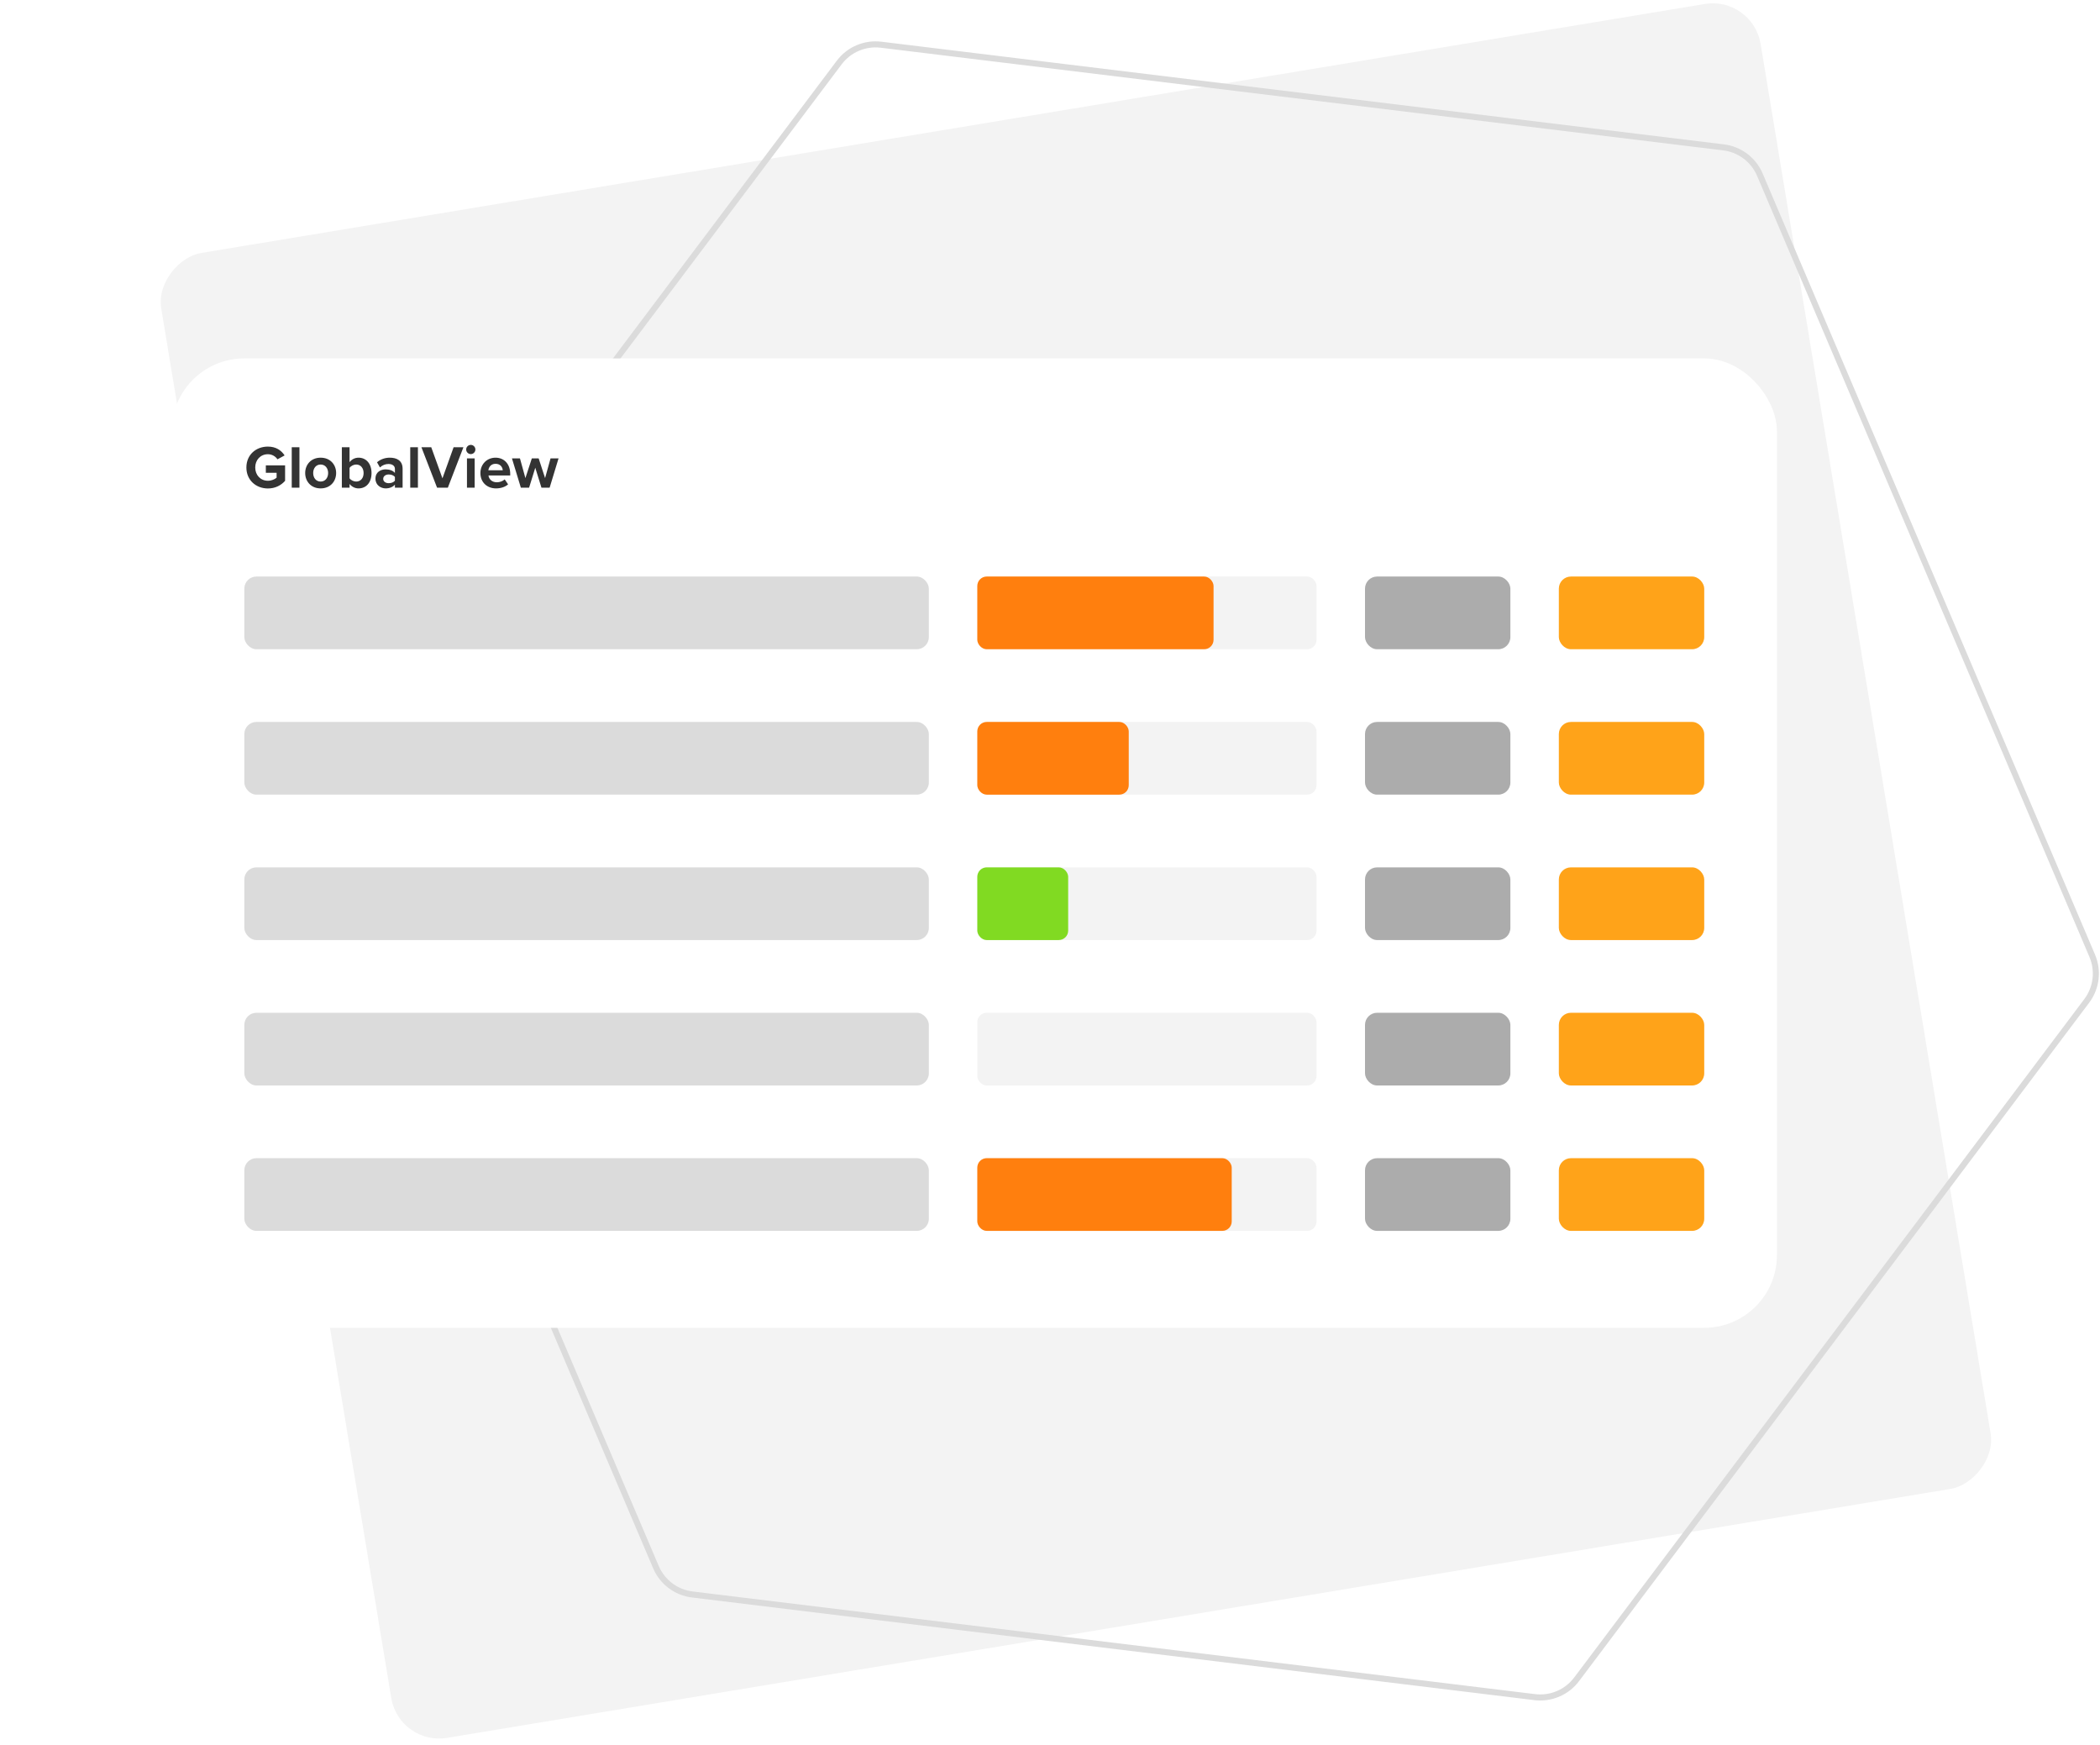 <svg xmlns="http://www.w3.org/2000/svg" width="260" height="216" viewBox="0 0 260 216" fill="none"><rect x="217" y="-0.489" width="186.315" height="200.708" rx="6" transform="rotate(80.599 217 -0.489)" fill="#F3F3F3"></rect><path d="M213.393 18.243C215.388 18.486 217.101 19.775 217.888 21.624L259.039 118.314C259.825 120.163 259.566 122.292 258.358 123.898L195.197 207.88C193.989 209.486 192.016 210.326 190.021 210.083L85.71 197.375C83.715 197.132 82.001 195.843 81.214 193.994L40.064 97.304C39.277 95.455 39.537 93.326 40.745 91.72L103.906 7.738C105.114 6.132 107.087 5.292 109.082 5.535L213.393 18.243Z" stroke="#DBDBDB" stroke-width="0.75"></path><g filter="url(#filter0_dd_579_14226)"><rect x="18.25" y="41.367" width="198.75" height="120" rx="9" fill="white"></rect><path d="M27.505 54.87C27.505 53.287 28.705 52.282 30.168 52.282C31.203 52.282 31.855 52.785 32.237 53.377L31.352 53.857C31.12 53.505 30.692 53.227 30.168 53.227C29.26 53.227 28.6 53.925 28.6 54.87C28.6 55.815 29.26 56.512 30.168 56.512C30.625 56.512 31.03 56.325 31.247 56.13V55.522H29.913V54.607H32.297V56.52C31.788 57.09 31.075 57.465 30.168 57.465C28.705 57.465 27.505 56.445 27.505 54.87ZM33.12 57.367V52.365H34.073V57.367H33.12ZM36.697 57.457C35.505 57.457 34.785 56.587 34.785 55.552C34.785 54.525 35.505 53.655 36.697 53.655C37.897 53.655 38.617 54.525 38.617 55.552C38.617 56.587 37.897 57.457 36.697 57.457ZM36.697 56.61C37.29 56.61 37.627 56.122 37.627 55.552C37.627 54.99 37.29 54.502 36.697 54.502C36.105 54.502 35.775 54.99 35.775 55.552C35.775 56.122 36.105 56.61 36.697 56.61ZM39.324 57.367V52.365H40.277V54.21C40.562 53.842 40.967 53.655 41.394 53.655C42.317 53.655 42.999 54.375 42.999 55.56C42.999 56.767 42.309 57.457 41.394 57.457C40.959 57.457 40.562 57.262 40.277 56.91V57.367H39.324ZM40.277 56.205C40.434 56.437 40.787 56.61 41.094 56.61C41.649 56.61 42.017 56.19 42.017 55.56C42.017 54.93 41.649 54.502 41.094 54.502C40.787 54.502 40.434 54.682 40.277 54.922V56.205ZM45.894 57.367V56.992C45.646 57.285 45.219 57.457 44.746 57.457C44.169 57.457 43.486 57.067 43.486 56.257C43.486 55.41 44.169 55.102 44.746 55.102C45.226 55.102 45.654 55.252 45.894 55.545V55.042C45.894 54.675 45.579 54.435 45.099 54.435C44.709 54.435 44.349 54.577 44.041 54.862L43.681 54.225C44.124 53.835 44.694 53.655 45.264 53.655C46.089 53.655 46.846 53.985 46.846 55.027V57.367H45.894ZM45.894 56.497V56.047C45.736 55.837 45.436 55.732 45.129 55.732C44.754 55.732 44.446 55.935 44.446 56.28C44.446 56.617 44.754 56.812 45.129 56.812C45.436 56.812 45.736 56.707 45.894 56.497ZM47.791 57.367V52.365H48.743V57.367H47.791ZM51.113 57.367L49.178 52.365H50.393L51.78 56.212L53.16 52.365H54.375L52.448 57.367H51.113ZM55.287 53.212C54.98 53.212 54.717 52.957 54.717 52.642C54.717 52.327 54.98 52.072 55.287 52.072C55.602 52.072 55.857 52.327 55.857 52.642C55.857 52.957 55.602 53.212 55.287 53.212ZM54.815 57.367V53.745H55.767V57.367H54.815ZM56.479 55.552C56.479 54.502 57.252 53.655 58.354 53.655C59.434 53.655 60.169 54.465 60.169 55.65V55.86H57.477C57.537 56.317 57.904 56.7 58.519 56.7C58.857 56.7 59.254 56.565 59.487 56.34L59.907 56.955C59.539 57.292 58.977 57.457 58.414 57.457C57.312 57.457 56.479 56.715 56.479 55.552ZM58.354 54.412C57.762 54.412 57.507 54.855 57.462 55.215H59.247C59.224 54.87 58.984 54.412 58.354 54.412ZM64.037 57.367L63.272 54.9L62.507 57.367H61.487L60.385 53.745H61.375L62.05 56.182L62.845 53.745H63.692L64.487 56.182L65.162 53.745H66.152L65.05 57.367H64.037Z" fill="#333333"></path><rect x="27.25" y="68.367" width="84.75" height="9" rx="1.5" fill="#DBDBDB"></rect><rect x="118" y="68.367" width="42" height="9" rx="1.168" fill="#F3F3F3"></rect><rect x="118" y="68.367" width="29.25" height="9" rx="1.168" fill="#FF7F0E"></rect><rect x="166" y="68.367" width="18" height="9" rx="1.5" fill="#ACACAC"></rect><rect x="190" y="68.367" width="18" height="9" rx="1.5" fill="#FFA319"></rect><rect x="27.25" y="86.367" width="84.75" height="9" rx="1.5" fill="#DBDBDB"></rect><rect x="118" y="86.367" width="42" height="9" rx="1.168" fill="#F3F3F3"></rect><rect x="118" y="86.367" width="18.75" height="9" rx="1.168" fill="#FF7F0E"></rect><rect x="166" y="86.367" width="18" height="9" rx="1.5" fill="#ACACAC"></rect><rect x="190" y="86.367" width="18" height="9" rx="1.5" fill="#FFA319"></rect><rect x="27.25" y="104.367" width="84.75" height="9" rx="1.5" fill="#DBDBDB"></rect><rect x="118" y="104.367" width="42" height="9" rx="1.168" fill="#F3F3F3"></rect><rect x="118" y="104.367" width="11.25" height="9" rx="1.168" fill="#81DA22"></rect><rect x="166" y="104.367" width="18" height="9" rx="1.5" fill="#ACACAC"></rect><rect x="190" y="104.367" width="18" height="9" rx="1.5" fill="#FFA319"></rect><rect x="27.25" y="122.367" width="84.75" height="9" rx="1.5" fill="#DBDBDB"></rect><rect x="118" y="122.367" width="42" height="9" rx="1.168" fill="#F3F3F3"></rect><rect x="166" y="122.367" width="18" height="9" rx="1.5" fill="#ACACAC"></rect><rect x="190" y="122.367" width="18" height="9" rx="1.5" fill="#FFA319"></rect><rect x="27.25" y="140.367" width="84.75" height="9" rx="1.5" fill="#DBDBDB"></rect><rect x="118" y="140.367" width="42" height="9" rx="1.168" fill="#F3F3F3"></rect><rect x="118" y="140.367" width="31.5" height="9" rx="1.168" fill="#FF7F0E"></rect><rect x="166" y="140.367" width="18" height="9" rx="1.5" fill="#ACACAC"></rect><rect x="190" y="140.367" width="18" height="9" rx="1.5" fill="#FFA319"></rect></g><defs><filter id="filter0_dd_579_14226" x="0.25" y="23.367" width="234.75" height="156" filterUnits="userSpaceOnUse" color-interpolation-filters="sRGB"><feFlood flood-opacity="0" result="BackgroundImageFix"></feFlood><feColorMatrix in="SourceAlpha" type="matrix" values="0 0 0 0 0 0 0 0 0 0 0 0 0 0 0 0 0 0 127 0" result="hardAlpha"></feColorMatrix><feOffset dx="3" dy="3"></feOffset><feGaussianBlur stdDeviation="6"></feGaussianBlur><feComposite in2="hardAlpha" operator="out"></feComposite><feColorMatrix type="matrix" values="0 0 0 0 0 0 0 0 0 0 0 0 0 0 0 0 0 0 0.1 0"></feColorMatrix><feBlend mode="normal" in2="BackgroundImageFix" result="effect1_dropShadow_579_14226"></feBlend><feColorMatrix in="SourceAlpha" type="matrix" values="0 0 0 0 0 0 0 0 0 0 0 0 0 0 0 0 0 0 127 0" result="hardAlpha"></feColorMatrix><feOffset></feOffset><feGaussianBlur stdDeviation="9"></feGaussianBlur><feComposite in2="hardAlpha" operator="out"></feComposite><feColorMatrix type="matrix" values="0 0 0 0 0 0 0 0 0 0 0 0 0 0 0 0 0 0 0.05 0"></feColorMatrix><feBlend mode="normal" in2="effect1_dropShadow_579_14226" result="effect2_dropShadow_579_14226"></feBlend><feBlend mode="normal" in="SourceGraphic" in2="effect2_dropShadow_579_14226" result="shape"></feBlend></filter></defs></svg>